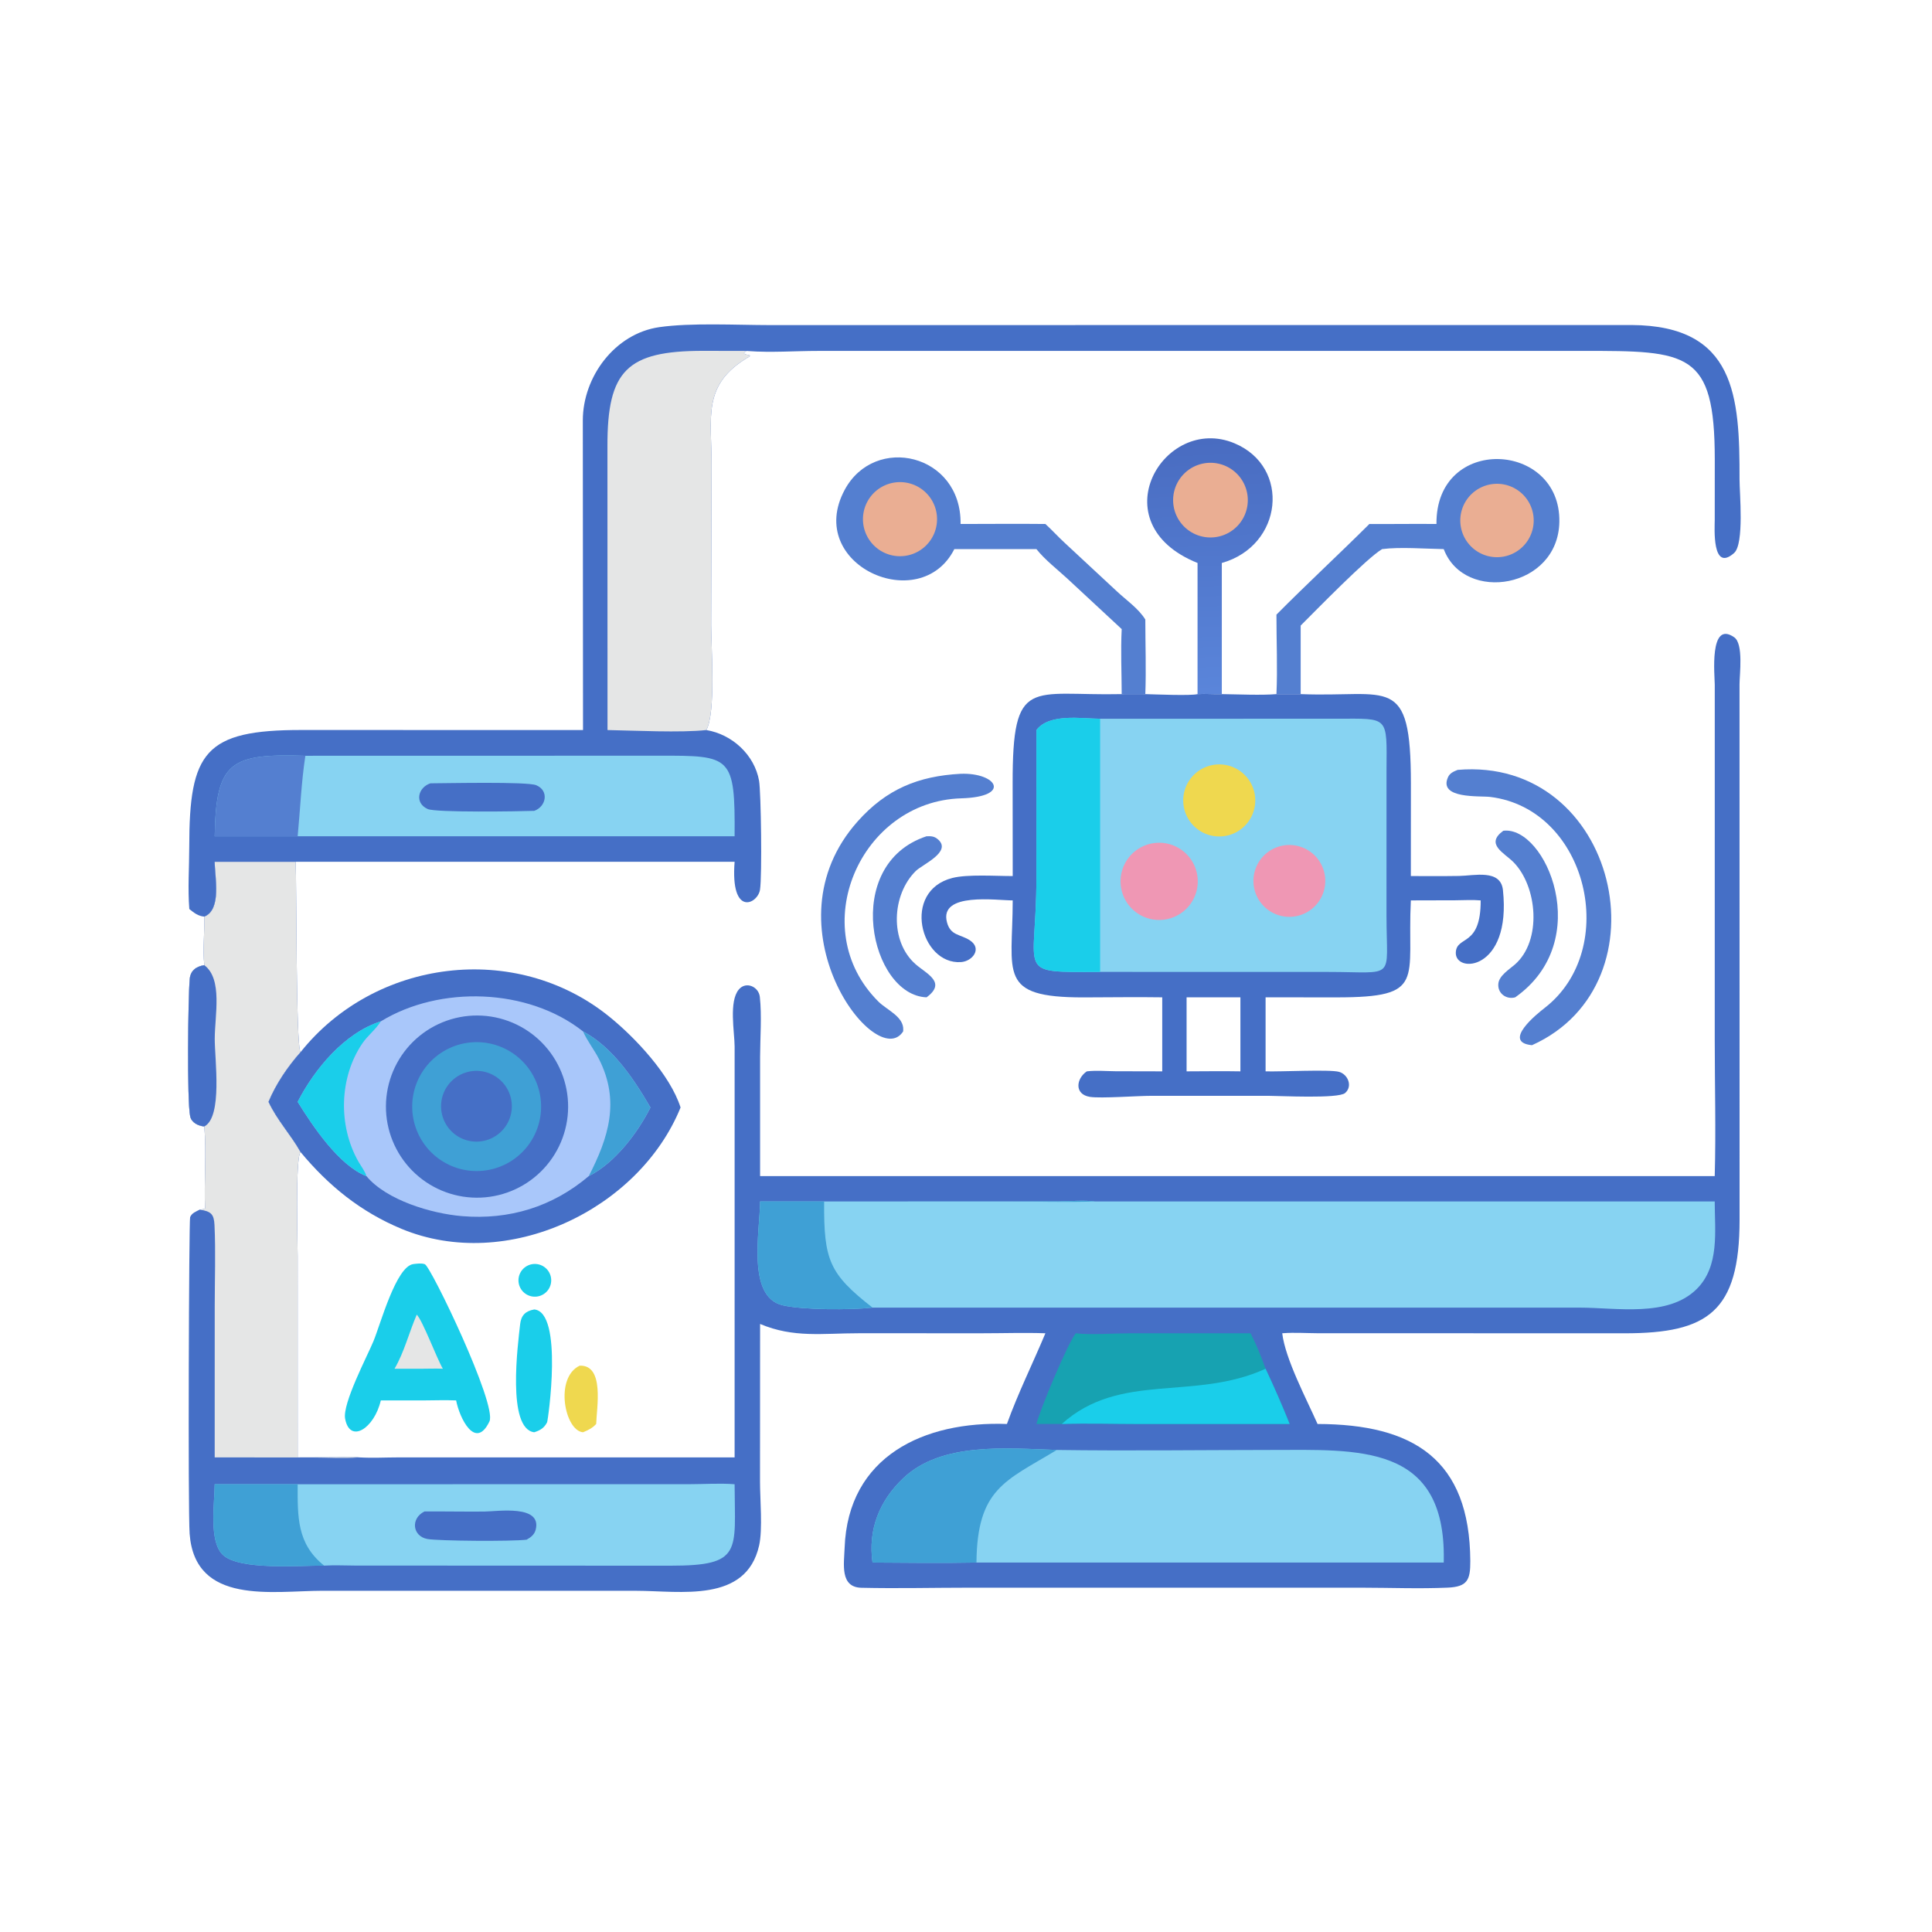 <?xml version="1.0" encoding="utf-8" ?>
<svg xmlns="http://www.w3.org/2000/svg" xmlns:xlink="http://www.w3.org/1999/xlink" width="100" height="100">
	<path fill="#456FC6" transform="scale(0.195 0.195)" d="M455.148 312.177C455.484 300.149 455.154 288.006 455.153 275.967L455.159 181.779C455.157 179.448 453.589 164.452 460.329 169.165C462.822 170.909 461.73 179.014 461.73 181.64L461.745 323.772C461.738 348.217 453.283 353.902 431.243 353.905L349.591 353.883C346.626 353.864 343.612 353.662 340.656 353.873L340.35 353.897C341.146 360.71 346.83 371.437 349.724 377.976C375.113 378.031 390.138 387.297 390.27 414.385C390.295 419.375 389.497 421.186 384.281 421.415C376.735 421.746 369.045 421.436 361.487 421.428L257.325 421.426C247.781 421.426 238.181 421.67 228.644 421.45C222.903 421.317 224.037 415.112 224.19 410.879C225.069 386.457 245.375 377.158 267.273 377.976C270.201 369.836 274.142 361.89 277.487 353.897C271.971 353.706 266.396 353.895 260.873 353.896L227.898 353.892C218.39 353.891 210.673 355.189 201.757 351.423L201.734 393.196C201.729 397.936 202.473 405.871 201.501 410.215C198.062 425.588 180.583 422.265 168.933 422.254L85.592 422.244C72.341 422.259 51.749 426.163 50.335 407.122C49.871 400.873 50.156 323.885 50.463 323.082C50.881 321.99 52.054 321.563 53.024 321.072C53.57 321.04 53.937 321.009 54.428 320.761C54.124 313.571 54.851 306.133 54.231 299.008C52.671 298.864 50.836 298.019 50.48 296.338C49.596 292.151 49.919 264.558 50.364 259.818C50.571 257.611 52.08 256.515 54.231 256.191C53.77 252.026 54.339 247.521 54.231 243.302C58.912 241.437 57.013 232.77 56.988 228.741L78.472 228.741C78.751 233.788 78.511 277.778 79.772 279.284C76.373 283.101 73.232 287.725 71.272 292.463C73.571 297.401 77.19 301.177 79.772 305.79C78.342 307.4 79.006 330.488 79.007 333.468L79.013 386.84L89.278 386.804C91.226 386.786 93.4 386.558 95.324 386.84C98.769 387.045 102.355 386.848 105.813 386.844L194.991 386.84L194.995 277.802C194.98 273.947 193.419 265.838 196.111 262.643C198.021 260.376 201.387 261.907 201.684 264.594C202.237 269.618 201.769 275.473 201.756 280.58L201.757 312.177L455.148 312.177Z"/>
	<path fill="#E5E6E6" transform="scale(0.195 0.195)" d="M56.988 228.741L78.472 228.741C78.751 233.788 78.511 277.778 79.772 279.284C76.373 283.101 73.232 287.725 71.272 292.463C73.571 297.401 77.19 301.177 79.772 305.79C78.342 307.4 79.006 330.488 79.007 333.468L79.013 386.84L89.278 386.804C91.226 386.786 93.4 386.558 95.324 386.84C91.21 387.16 86.829 386.874 82.687 386.868L56.988 386.84L56.996 346.622C56.996 339.516 57.266 332.288 56.935 325.193C56.797 322.237 56.011 321.551 53.024 321.072C53.57 321.04 53.937 321.009 54.428 320.761C54.124 313.571 54.851 306.133 54.231 299.008C52.671 298.864 50.836 298.019 50.48 296.338C49.596 292.151 49.919 264.558 50.364 259.818C50.571 257.611 52.08 256.515 54.231 256.191C53.77 252.026 54.339 247.521 54.231 243.302C58.912 241.437 57.013 232.77 56.988 228.741Z"/>
	<path fill="#456FC6" transform="scale(0.195 0.195)" d="M54.231 256.191C59.165 259.888 57.005 269.517 56.998 275.778C56.992 281.168 59.127 296.459 54.231 299.008C52.671 298.864 50.836 298.019 50.48 296.338C49.596 292.151 49.919 264.558 50.364 259.818C50.571 257.611 52.08 256.515 54.231 256.191Z"/>
	<path fill="#87D3F2" transform="scale(0.195 0.195)" d="M201.757 318.91L281.024 318.888C284.144 318.86 287.594 318.528 290.677 318.91L455.148 318.91C455.152 326.816 456.488 336.086 450.355 342.163C442.748 349.701 429.223 347.106 419.289 347.09L231.599 347.089C225.854 347.74 213.019 347.729 207.697 346.459C198.202 344.193 201.689 326.908 201.757 318.91Z"/>
	<path fill="#3FA0D5" transform="scale(0.195 0.195)" d="M201.757 318.91L281.024 318.888C284.144 318.86 287.594 318.528 290.677 318.91C282.843 319.173 274.925 318.901 267.082 318.901L218.752 318.91C218.65 334.504 220.09 338.095 231.599 347.089C225.854 347.74 213.019 347.729 207.697 346.459C198.202 344.193 201.689 326.908 201.757 318.91Z"/>
	<path fill="#87D3F2" transform="scale(0.195 0.195)" d="M231.599 414.757C230.367 406.093 233.353 398.405 239.797 392.319C249.936 382.744 267.004 384.428 280.511 384.868C299.448 385.139 318.434 384.88 337.375 384.868C360.437 384.854 383.722 383.053 383.231 414.079L383.218 414.757L259.188 414.757C250.007 414.927 240.783 414.819 231.599 414.757Z"/>
	<path fill="#3FA0D5" transform="scale(0.195 0.195)" d="M231.599 414.757C230.367 406.093 233.353 398.405 239.797 392.319C249.936 382.744 267.004 384.428 280.511 384.868L280.129 385.101C266.967 393.067 259.344 395.127 259.188 414.757C250.007 414.927 240.783 414.819 231.599 414.757Z"/>
	<path fill="#87D3F2" transform="scale(0.195 0.195)" d="M79.013 393.967L182.965 393.955C186.906 393.952 191.074 393.659 194.991 393.967C195.052 411.837 197.151 415.598 177.938 415.591L94.364 415.56C91.619 415.554 88.781 415.403 86.048 415.572C79.767 415.494 63.324 416.942 59.045 412.607C55.386 408.9 56.978 398.794 56.988 393.967L79.013 393.967Z"/>
	<path fill="#3FA0D5" transform="scale(0.195 0.195)" d="M56.988 393.967L79.013 393.967C79.008 402.476 78.716 409.737 86.048 415.572C79.767 415.494 63.324 416.942 59.045 412.607C55.386 408.9 56.978 398.794 56.988 393.967Z"/>
	<path fill="#456FC6" transform="scale(0.195 0.195)" d="M112.67 401.192C117.977 401.16 123.284 401.265 128.59 401.22C132.08 401.191 143.836 399.317 142.202 405.988C141.876 407.32 140.92 408.053 139.782 408.686C135.741 409.181 116.307 409.033 113.425 408.5C109.506 407.774 108.901 403.073 112.67 401.192Z"/>
	<path fill="#17A2B1" transform="scale(0.195 0.195)" d="M285.55 353.897C289.24 354.383 295.538 353.91 299.593 353.906L331.94 353.897C333.507 356.922 334.784 360.107 335.932 363.311C338.19 368.116 340.357 373.044 342.32 377.976L302.212 377.972C295.441 377.971 288.595 377.745 281.832 377.976L275.104 377.976C276.042 374.178 283.339 356.69 285.55 353.897Z"/>
	<path fill="#1ACEEA" transform="scale(0.195 0.195)" d="M335.932 363.311C338.19 368.116 340.357 373.044 342.32 377.976L302.212 377.972C295.441 377.971 288.595 377.745 281.832 377.976C297.331 363.988 316.922 371.989 335.932 363.311Z"/>
	<path fill="#456FC6" transform="scale(0.195 0.195)" d="M154.754 193.78L154.7 111.608C154.703 100.034 163.198 88.535 174.996 86.838C183.401 85.629 195.557 86.283 204.242 86.291L433.072 86.271C460.691 86.427 461.779 105.222 461.732 127.235C461.724 130.831 463.023 144.362 460.291 146.785C454.353 152.053 455.145 139.984 455.152 138.025L455.163 121.88C455.138 93.254 448.11 93.115 420.025 93.143L217.119 93.147C211.039 93.148 204.681 93.633 198.643 93.186L198.189 93.15C196.694 93.939 197.993 94.081 198.998 94.312L199.03 94.573C186.063 102.069 188.967 110.713 188.87 123.951L188.763 165.937C188.763 171.563 190.058 189.192 187.481 193.78C194.317 194.905 200.287 200.355 201.488 207.267C201.996 210.184 202.314 232.432 201.733 236.163C201.143 239.956 193.837 243.511 194.991 228.741L78.472 228.741L56.988 228.741C57.013 232.77 58.912 241.437 54.231 243.302C52.566 243.169 51.502 242.287 50.248 241.288C49.816 235.856 50.23 230.225 50.233 224.77C50.244 199.597 54.35 193.743 80.055 193.766L154.754 193.78Z"/>
	<path fill="#E5E6E6" transform="scale(0.195 0.195)" d="M161.256 193.78L161.236 118.419C161.185 98.311 166.455 93.15 186.513 93.127L198.189 93.15C196.694 93.939 197.993 94.081 198.998 94.312L199.03 94.573C186.063 102.069 188.967 110.713 188.87 123.951L188.763 165.937C188.763 171.563 190.058 189.192 187.481 193.78C180.84 194.532 168.174 193.911 161.256 193.78Z"/>
	<path fill="#87D3F2" transform="scale(0.195 0.195)" d="M56.988 221.972C57.316 202.143 61.138 199.993 81.056 200.609L174.99 200.589C194.072 200.549 195.143 200.625 194.991 221.972L79.013 221.972L56.988 221.972Z"/>
	<path fill="#547FD0" transform="scale(0.195 0.195)" d="M56.988 221.972C57.316 202.143 61.138 199.993 81.056 200.609C79.978 207.594 79.689 214.919 79.013 221.972L56.988 221.972Z"/>
	<path fill="#456FC6" transform="scale(0.195 0.195)" d="M114.249 207.921C118.495 207.906 139.905 207.431 142.308 208.414C145.819 209.851 144.986 214.107 141.804 215.227C137.932 215.376 115.652 215.718 113.513 214.74C109.929 213.101 110.971 208.997 114.249 207.921Z"/>
	<path fill="#456FC6" transform="scale(0.195 0.195)" d="M324.312 184.242C328.535 184.291 334.805 184.592 338.815 184.242L345.245 184.242C368.691 185.196 374.501 178.587 374.502 207.974L374.488 232.536C378.764 232.54 383.044 232.577 387.319 232.507C391.313 232.442 398.336 230.638 398.933 236.254C401.224 257.817 386.081 258.524 386.423 252.767C386.692 248.25 393.077 251.478 393.024 238.998C390.817 238.8 388.517 238.959 386.299 238.968L374.488 238.998C373.445 260.219 378.773 264.737 354.836 264.738L335.932 264.724L335.932 284.373C339.727 284.508 352.903 283.823 355.401 284.498C357.784 285.142 359.116 288.33 357.039 290.125C355.225 291.692 339.654 290.867 336.623 290.867L305.664 290.868C301.928 290.867 292.22 291.599 289.321 291.15C285.088 290.496 285.649 286.271 288.485 284.373C290.992 284.085 293.602 284.324 296.124 284.345L308.498 284.373L308.498 264.724C301.532 264.617 294.547 264.737 287.58 264.744C264.635 264.764 268.781 258.476 268.811 238.998C264.671 239.017 249.231 236.707 251.358 244.798C252.304 248.399 254.893 247.937 257.42 249.583C260.767 251.764 258.17 255.17 255.054 255.374C244.303 256.078 239.256 236.503 252.774 233.049C256.831 232.012 264.409 232.55 268.811 232.536L268.79 207.977C268.736 179.262 273.572 184.77 297.738 184.242C299.827 184.236 301.918 184.21 304.008 184.242C306.516 184.306 316.046 184.716 317.871 184.242C320.012 184.107 322.168 184.312 324.312 184.242ZM314.963 284.373C319.72 284.369 324.492 284.279 329.246 284.373L329.246 264.724L314.963 264.724L314.963 284.373Z"/>
	<path fill="#87D3F2" transform="scale(0.195 0.195)" d="M292.013 190.783L355.051 190.772C368.732 190.756 368.122 189.936 368.028 204.619L368.026 243.27C368.045 260.465 370.725 257.987 352.348 257.986L292.013 257.974C269.139 258.054 275.085 258.898 275.094 233.231L275.104 193.78C278.491 189.287 287.067 190.741 292.013 190.783Z"/>
	<path fill="#1ACEEA" transform="scale(0.195 0.195)" d="M275.104 193.78C278.491 189.287 287.067 190.741 292.013 190.783L292.013 257.974C269.139 258.054 275.085 258.898 275.094 233.231L275.104 193.78Z"/>
	<path fill="#EF97B4" transform="scale(0.195 0.195)" d="M307.867 223.694Q308.118 223.699 308.368 223.715Q308.617 223.732 308.866 223.761Q309.115 223.79 309.362 223.831Q309.61 223.873 309.854 223.926Q310.099 223.979 310.341 224.044Q310.583 224.109 310.822 224.186Q311.06 224.263 311.295 224.351Q311.529 224.44 311.759 224.539Q311.989 224.639 312.213 224.75Q312.438 224.861 312.657 224.982Q312.876 225.104 313.089 225.236Q313.302 225.369 313.508 225.511Q313.714 225.654 313.913 225.806Q314.112 225.958 314.303 226.12Q314.494 226.282 314.677 226.453Q314.86 226.624 315.035 226.804Q315.209 226.984 315.375 227.172Q315.54 227.36 315.696 227.556Q315.852 227.752 315.999 227.955Q316.145 228.159 316.281 228.369Q316.418 228.579 316.543 228.796Q316.669 229.013 316.784 229.235Q316.899 229.458 317.003 229.686Q317.107 229.914 317.2 230.147Q317.293 230.379 317.374 230.616Q317.456 230.853 317.525 231.094Q317.595 231.335 317.653 231.578Q317.71 231.822 317.756 232.069Q317.802 232.315 317.836 232.563Q317.869 232.811 317.891 233.061Q317.912 233.311 317.922 233.561Q317.931 233.811 317.928 234.062Q317.925 234.313 317.91 234.563Q317.895 234.813 317.867 235.062Q317.84 235.311 317.8 235.558Q317.761 235.806 317.709 236.051Q317.658 236.296 317.594 236.539Q317.531 236.781 317.456 237.02Q317.38 237.259 317.293 237.494Q317.207 237.729 317.108 237.96Q317.01 238.19 316.901 238.416Q316.791 238.641 316.671 238.861Q316.551 239.081 316.42 239.294Q316.289 239.508 316.148 239.715Q316.007 239.922 315.856 240.122Q315.705 240.322 315.544 240.514Q315.383 240.707 315.213 240.891Q315.043 241.075 314.865 241.251Q314.686 241.426 314.499 241.593Q314.312 241.76 314.117 241.917Q313.922 242.074 313.72 242.222Q313.517 242.37 313.308 242.507Q313.098 242.645 312.882 242.772Q312.667 242.899 312.445 243.016Q312.223 243.132 311.996 243.238Q311.768 243.343 311.536 243.438Q311.304 243.532 311.067 243.615Q310.831 243.698 310.591 243.769Q310.35 243.84 310.107 243.899Q309.864 243.959 309.617 244.006Q309.371 244.054 309.123 244.089Q308.875 244.124 308.626 244.147Q308.376 244.171 308.126 244.181Q307.876 244.192 307.625 244.191Q307.372 244.19 307.12 244.176Q306.868 244.162 306.617 244.136Q306.365 244.11 306.116 244.071Q305.866 244.033 305.618 243.982Q305.371 243.931 305.126 243.868Q304.882 243.805 304.64 243.73Q304.399 243.655 304.162 243.568Q303.925 243.482 303.692 243.383Q303.459 243.285 303.232 243.176Q303.004 243.066 302.782 242.945Q302.56 242.824 302.344 242.693Q302.129 242.561 301.92 242.419Q301.711 242.277 301.509 242.125Q301.307 241.973 301.113 241.811Q300.919 241.649 300.733 241.478Q300.548 241.307 300.371 241.127Q300.193 240.947 300.026 240.758Q299.857 240.569 299.699 240.373Q299.54 240.176 299.392 239.972Q299.243 239.767 299.105 239.556Q298.966 239.345 298.839 239.127Q298.711 238.909 298.594 238.685Q298.477 238.461 298.371 238.231Q298.266 238.002 298.171 237.768Q298.077 237.533 297.994 237.294Q297.912 237.056 297.841 236.813Q297.77 236.571 297.711 236.325Q297.653 236.079 297.606 235.831Q297.559 235.583 297.525 235.332Q297.491 235.082 297.469 234.83Q297.447 234.579 297.438 234.326Q297.428 234.074 297.431 233.821Q297.434 233.568 297.449 233.316Q297.465 233.064 297.493 232.813Q297.521 232.562 297.561 232.312Q297.601 232.063 297.653 231.816Q297.706 231.569 297.77 231.324Q297.835 231.08 297.911 230.839Q297.988 230.598 298.076 230.362Q298.164 230.125 298.264 229.893Q298.364 229.661 298.475 229.434Q298.586 229.207 298.708 228.986Q298.83 228.765 298.963 228.55Q299.096 228.335 299.239 228.127Q299.383 227.919 299.536 227.718Q299.69 227.517 299.853 227.324Q300.016 227.132 300.188 226.947Q300.361 226.762 300.542 226.586Q300.723 226.41 300.913 226.243Q301.103 226.077 301.301 225.919Q301.498 225.762 301.704 225.615Q301.909 225.468 302.121 225.331Q302.333 225.194 302.552 225.067Q302.771 224.941 302.996 224.825Q303.22 224.71 303.451 224.606Q303.681 224.501 303.916 224.409Q304.151 224.316 304.39 224.235Q304.629 224.154 304.872 224.084Q305.115 224.015 305.361 223.958Q305.607 223.901 305.856 223.856Q306.105 223.811 306.355 223.778Q306.606 223.746 306.858 223.725Q307.109 223.705 307.362 223.697Q307.614 223.689 307.867 223.694Z"/>
	<path fill="#EFD84F" transform="scale(0.195 0.195)" d="M323.522 202.899Q323.756 202.896 323.989 202.905Q324.223 202.914 324.456 202.934Q324.689 202.954 324.92 202.986Q325.152 203.018 325.381 203.06Q325.611 203.103 325.839 203.157Q326.066 203.211 326.29 203.276Q326.515 203.341 326.736 203.417Q326.957 203.493 327.174 203.58Q327.391 203.667 327.604 203.764Q327.816 203.861 328.024 203.968Q328.232 204.076 328.434 204.193Q328.636 204.31 328.832 204.438Q329.028 204.565 329.218 204.701Q329.407 204.838 329.59 204.984Q329.773 205.129 329.948 205.284Q330.124 205.438 330.291 205.601Q330.459 205.764 330.618 205.935Q330.778 206.105 330.929 206.284Q331.08 206.462 331.222 206.648Q331.364 206.833 331.497 207.026Q331.63 207.218 331.753 207.417Q331.877 207.615 331.99 207.819Q332.103 208.024 332.207 208.233Q332.31 208.443 332.403 208.657Q332.496 208.872 332.579 209.091Q332.661 209.309 332.733 209.532Q332.804 209.754 332.865 209.98Q332.925 210.206 332.975 210.434Q333.025 210.663 333.063 210.893Q333.101 211.124 333.128 211.356Q333.155 211.588 333.171 211.821Q333.187 212.054 333.191 212.288Q333.195 212.522 333.188 212.755Q333.181 212.989 333.162 213.222Q333.144 213.455 333.114 213.687Q333.084 213.919 333.043 214.149Q333.001 214.379 332.949 214.606Q332.897 214.834 332.833 215.059Q332.77 215.284 332.695 215.506Q332.621 215.727 332.536 215.945Q332.451 216.163 332.355 216.376Q332.259 216.589 332.154 216.797Q332.048 217.006 331.932 217.209Q331.816 217.412 331.69 217.609Q331.564 217.806 331.429 217.996Q331.294 218.187 331.149 218.371Q331.005 218.554 330.852 218.731Q330.698 218.908 330.537 219.076Q330.375 219.245 330.205 219.406Q330.036 219.567 329.858 219.719Q329.681 219.871 329.496 220.015Q329.312 220.158 329.12 220.292Q328.929 220.426 328.731 220.551Q328.534 220.676 328.33 220.791Q328.127 220.906 327.918 221.01Q327.709 221.115 327.495 221.21Q327.281 221.304 327.063 221.388Q326.845 221.472 326.623 221.545Q326.401 221.618 326.176 221.681Q325.95 221.743 325.722 221.794Q325.494 221.845 325.264 221.885Q325.034 221.925 324.802 221.954Q324.57 221.982 324.337 222Q324.104 222.017 323.87 222.023Q323.634 222.029 323.399 222.023Q323.163 222.018 322.928 222Q322.693 221.983 322.458 221.954Q322.224 221.925 321.992 221.885Q321.76 221.845 321.53 221.793Q321.3 221.741 321.072 221.678Q320.845 221.615 320.621 221.541Q320.398 221.467 320.178 221.381Q319.958 221.296 319.742 221.2Q319.527 221.105 319.316 220.998Q319.106 220.892 318.901 220.775Q318.696 220.659 318.497 220.532Q318.298 220.406 318.105 220.269Q317.913 220.133 317.727 219.988Q317.542 219.842 317.364 219.688Q317.185 219.533 317.015 219.37Q316.845 219.207 316.683 219.036Q316.521 218.865 316.367 218.685Q316.214 218.506 316.069 218.32Q315.925 218.134 315.79 217.94Q315.655 217.747 315.529 217.547Q315.404 217.348 315.289 217.142Q315.173 216.936 315.068 216.725Q314.963 216.514 314.868 216.298Q314.774 216.082 314.69 215.862Q314.606 215.641 314.533 215.417Q314.461 215.193 314.399 214.965Q314.337 214.738 314.287 214.507Q314.236 214.277 314.197 214.044Q314.158 213.812 314.131 213.578Q314.103 213.343 314.087 213.108Q314.071 212.873 314.067 212.637Q314.063 212.401 314.07 212.166Q314.077 211.93 314.096 211.695Q314.115 211.46 314.146 211.226Q314.176 210.992 314.218 210.76Q314.26 210.528 314.314 210.298Q314.367 210.068 314.432 209.842Q314.496 209.615 314.572 209.391Q314.648 209.168 314.734 208.949Q314.821 208.729 314.918 208.515Q315.016 208.3 315.123 208.09Q315.231 207.88 315.349 207.676Q315.467 207.472 315.595 207.274Q315.723 207.076 315.861 206.884Q315.998 206.693 316.145 206.508Q316.292 206.323 316.448 206.146Q316.603 205.969 316.768 205.8Q316.932 205.631 317.104 205.47Q317.277 205.309 317.457 205.157Q317.637 205.005 317.825 204.862Q318.012 204.718 318.206 204.585Q318.4 204.451 318.601 204.327Q318.802 204.203 319.008 204.089Q319.215 203.975 319.426 203.871Q319.638 203.768 319.855 203.675Q320.072 203.582 320.293 203.499Q320.514 203.417 320.739 203.346Q320.963 203.275 321.191 203.214Q321.419 203.154 321.65 203.105Q321.881 203.057 322.114 203.019Q322.347 202.982 322.581 202.956Q322.815 202.93 323.051 202.916Q323.286 202.902 323.522 202.899Z"/>
	<path fill="#EF97B4" transform="scale(0.195 0.195)" d="M340.34 224.479Q340.569 224.432 340.801 224.397Q341.032 224.362 341.265 224.338Q341.498 224.314 341.731 224.302Q341.965 224.289 342.199 224.288Q342.433 224.288 342.667 224.298Q342.901 224.309 343.134 224.331Q343.367 224.353 343.598 224.386Q343.83 224.419 344.06 224.464Q344.289 224.509 344.516 224.565Q344.744 224.621 344.968 224.688Q345.192 224.755 345.413 224.833Q345.633 224.911 345.85 224.999Q346.067 225.088 346.279 225.187Q346.491 225.286 346.697 225.396Q346.904 225.505 347.105 225.625Q347.307 225.744 347.502 225.873Q347.697 226.002 347.885 226.141Q348.074 226.28 348.256 226.427Q348.437 226.575 348.611 226.731Q348.785 226.888 348.951 227.053Q349.118 227.217 349.276 227.39Q349.433 227.563 349.583 227.743Q349.732 227.923 349.872 228.111Q350.012 228.298 350.143 228.492Q350.274 228.686 350.395 228.886Q350.517 229.086 350.628 229.292Q350.739 229.498 350.84 229.709Q350.941 229.92 351.031 230.136Q351.122 230.352 351.202 230.572Q351.282 230.792 351.351 231.016Q351.42 231.239 351.477 231.466Q351.535 231.693 351.582 231.922Q351.629 232.151 351.664 232.383Q351.699 232.614 351.723 232.847Q351.747 233.079 351.76 233.313Q351.773 233.547 351.774 233.781Q351.775 234.015 351.764 234.249Q351.754 234.482 351.732 234.715Q351.71 234.948 351.677 235.18Q351.644 235.412 351.599 235.641Q351.554 235.871 351.499 236.098Q351.443 236.326 351.376 236.55Q351.309 236.774 351.231 236.995Q351.154 237.215 351.065 237.432Q350.976 237.649 350.877 237.861Q350.778 238.073 350.669 238.28Q350.56 238.487 350.44 238.688Q350.321 238.889 350.192 239.084Q350.063 239.279 349.924 239.468Q349.786 239.657 349.638 239.838Q349.491 240.02 349.335 240.194Q349.178 240.368 349.014 240.535Q348.849 240.701 348.676 240.859Q348.504 241.017 348.324 241.166Q348.143 241.316 347.956 241.456Q347.769 241.596 347.575 241.727Q347.381 241.858 347.181 241.979Q346.981 242.101 346.775 242.212Q346.569 242.324 346.358 242.425Q346.147 242.526 345.931 242.616Q345.716 242.707 345.496 242.787Q345.276 242.867 345.052 242.936Q344.829 243.005 344.602 243.063Q344.375 243.121 344.146 243.168Q343.917 243.215 343.685 243.25Q343.454 243.286 343.221 243.31Q342.988 243.334 342.754 243.347Q342.52 243.36 342.286 243.361Q342.051 243.362 341.817 243.352Q341.583 243.342 341.35 243.32Q341.117 243.298 340.885 243.265Q340.653 243.232 340.423 243.187Q340.193 243.143 339.966 243.087Q339.739 243.031 339.514 242.964Q339.29 242.897 339.069 242.819Q338.848 242.742 338.631 242.653Q338.414 242.564 338.202 242.465Q337.99 242.366 337.783 242.257Q337.575 242.147 337.374 242.028Q337.173 241.909 336.977 241.779Q336.782 241.65 336.593 241.512Q336.404 241.373 336.222 241.225Q336.041 241.078 335.866 240.921Q335.692 240.765 335.526 240.6Q335.359 240.435 335.201 240.262Q335.043 240.089 334.894 239.909Q334.744 239.729 334.604 239.541Q334.463 239.354 334.332 239.16Q334.201 238.966 334.08 238.765Q333.959 238.565 333.847 238.359Q333.736 238.153 333.635 237.942Q333.534 237.73 333.443 237.514Q333.352 237.298 333.273 237.078Q333.193 236.858 333.124 236.634Q333.055 236.41 332.997 236.183Q332.939 235.957 332.892 235.727Q332.845 235.498 332.81 235.266Q332.775 235.035 332.751 234.802Q332.727 234.569 332.714 234.335Q332.702 234.101 332.701 233.867Q332.7 233.633 332.71 233.399Q332.72 233.165 332.742 232.931Q332.764 232.698 332.798 232.467Q332.831 232.235 332.876 232.005Q332.92 231.775 332.976 231.548Q333.032 231.32 333.099 231.096Q333.166 230.871 333.244 230.651Q333.322 230.43 333.411 230.213Q333.5 229.996 333.599 229.784Q333.698 229.572 333.808 229.365Q333.917 229.158 334.037 228.957Q334.156 228.755 334.286 228.56Q334.415 228.365 334.554 228.176Q334.692 227.987 334.84 227.806Q334.988 227.624 335.145 227.45Q335.301 227.276 335.466 227.109Q335.631 226.943 335.804 226.785Q335.977 226.627 336.157 226.478Q336.338 226.329 336.525 226.188Q336.713 226.048 336.907 225.917Q337.101 225.786 337.301 225.665Q337.502 225.544 337.708 225.433Q337.914 225.321 338.125 225.22Q338.337 225.119 338.553 225.029Q338.769 224.938 338.989 224.859Q339.209 224.779 339.433 224.71Q339.657 224.641 339.884 224.583Q340.111 224.526 340.34 224.479Z"/>
	<path fill="#456FC6" transform="scale(0.195 0.195)" d="M79.772 279.284C99.506 254.513 136.804 249.775 161.611 269.759C168.644 275.424 177.872 285.287 180.648 293.967C169.547 321.231 134.574 337.792 106.59 326.183C95.77 321.694 87.201 314.745 79.772 305.79C77.19 301.177 73.571 297.401 71.272 292.463C73.232 287.725 76.373 283.101 79.772 279.284Z"/>
	<path fill="#A9C7FA" transform="scale(0.195 0.195)" d="M101.081 271.106C116.716 261.531 140.142 262.223 154.754 273.769C162.652 277.966 168.274 286.438 172.65 293.967C169.267 300.708 163.178 308.741 156.286 312.177C146.672 320.325 135.2 323.853 122.622 322.803C114.576 322.132 102.592 318.603 97.259 312.177C90.057 309.432 83.026 298.971 79.013 292.463C83.498 283.738 91.441 274.16 101.081 271.106Z"/>
	<path fill="#1ACEEA" transform="scale(0.195 0.195)" d="M79.013 292.463C83.498 283.738 91.441 274.16 101.081 271.106C99.72 273.289 97.641 274.817 96.205 276.918C90.025 285.966 89.729 298.78 95.105 308.272C95.766 309.44 96.902 310.9 97.259 312.177C90.057 309.432 83.026 298.971 79.013 292.463Z"/>
	<path fill="#3FA0D5" transform="scale(0.195 0.195)" d="M154.754 273.769C162.652 277.966 168.274 286.438 172.65 293.967C169.267 300.708 163.178 308.741 156.286 312.177C161.496 302.02 164.642 292.318 159.02 281.169C157.735 278.62 155.916 276.387 154.754 273.769Z"/>
	<path fill="#456FC6" transform="scale(0.195 0.195)" d="M125.573 269.571Q126.166 269.545 126.76 269.549Q127.354 269.552 127.947 269.585Q128.54 269.618 129.131 269.679Q129.722 269.741 130.309 269.832Q130.896 269.922 131.478 270.041Q132.059 270.161 132.635 270.309Q133.21 270.456 133.777 270.632Q134.344 270.808 134.902 271.011Q135.46 271.215 136.008 271.445Q136.555 271.676 137.09 271.933Q137.626 272.19 138.148 272.474Q138.67 272.757 139.178 273.065Q139.685 273.374 140.177 273.707Q140.669 274.04 141.144 274.397Q141.618 274.753 142.075 275.133Q142.532 275.513 142.969 275.914Q143.407 276.316 143.824 276.738Q144.242 277.161 144.638 277.604Q145.034 278.046 145.408 278.508Q145.782 278.969 146.132 279.448Q146.483 279.928 146.81 280.424Q147.137 280.92 147.439 281.431Q147.741 281.942 148.017 282.468Q148.294 282.993 148.545 283.532Q148.795 284.071 149.019 284.621Q149.242 285.171 149.439 285.731Q149.635 286.292 149.804 286.861Q149.973 287.431 150.113 288.008Q150.254 288.585 150.366 289.168Q150.478 289.752 150.561 290.34Q150.644 290.928 150.699 291.519Q150.753 292.111 150.778 292.704Q150.803 293.297 150.799 293.891Q150.795 294.485 150.762 295.078Q150.729 295.671 150.667 296.262Q150.605 296.853 150.513 297.44Q150.422 298.026 150.302 298.608Q150.183 299.19 150.034 299.765Q149.886 300.34 149.71 300.907Q149.533 301.474 149.33 302.032Q149.126 302.59 148.895 303.137Q148.663 303.684 148.406 304.22Q148.148 304.755 147.864 305.277Q147.581 305.798 147.272 306.306Q146.963 306.813 146.63 307.304Q146.296 307.796 145.939 308.27Q145.582 308.745 145.202 309.201Q144.822 309.658 144.42 310.095Q144.018 310.532 143.595 310.949Q143.172 311.366 142.729 311.762Q142.286 312.158 141.824 312.531Q141.362 312.905 140.883 313.255Q140.403 313.605 139.907 313.932Q139.411 314.258 138.899 314.56Q138.387 314.861 137.862 315.137Q137.336 315.414 136.797 315.664Q136.258 315.914 135.708 316.137Q135.157 316.36 134.597 316.556Q134.036 316.752 133.466 316.92Q132.897 317.088 132.32 317.228Q131.742 317.368 131.159 317.48Q130.576 317.591 129.988 317.674Q129.399 317.757 128.808 317.811Q128.216 317.864 127.623 317.889Q127.03 317.914 126.437 317.909Q125.844 317.905 125.251 317.871Q124.659 317.838 124.069 317.775Q123.479 317.713 122.893 317.621Q122.307 317.53 121.726 317.41Q121.145 317.29 120.57 317.141Q119.996 316.993 119.429 316.816Q118.863 316.64 118.306 316.436Q117.749 316.232 117.202 316.001Q116.656 315.77 116.121 315.512Q115.587 315.255 115.066 314.971Q114.545 314.688 114.038 314.379Q113.531 314.071 113.04 313.737Q112.549 313.404 112.076 313.047Q111.602 312.691 111.146 312.311Q110.69 311.931 110.253 311.53Q109.816 311.128 109.4 310.706Q108.983 310.283 108.588 309.841Q108.193 309.399 107.819 308.937Q107.446 308.476 107.096 307.997Q106.746 307.518 106.42 307.022Q106.094 306.527 105.792 306.016Q105.491 305.505 105.215 304.98Q104.939 304.455 104.689 303.917Q104.439 303.378 104.216 302.829Q103.993 302.279 103.796 301.719Q103.6 301.159 103.432 300.59Q103.264 300.021 103.124 299.445Q102.983 298.869 102.871 298.286Q102.76 297.703 102.677 297.116Q102.594 296.528 102.539 295.938Q102.485 295.347 102.46 294.754Q102.435 294.161 102.439 293.568Q102.443 292.975 102.476 292.382Q102.509 291.79 102.571 291.2Q102.633 290.61 102.724 290.024Q102.815 289.437 102.934 288.856Q103.054 288.275 103.202 287.701Q103.35 287.126 103.526 286.56Q103.701 285.993 103.905 285.436Q104.108 284.878 104.339 284.332Q104.57 283.785 104.827 283.25Q105.084 282.716 105.367 282.194Q105.65 281.673 105.958 281.166Q106.266 280.659 106.599 280.168Q106.932 279.677 107.288 279.202Q107.644 278.728 108.024 278.272Q108.403 277.816 108.804 277.379Q109.205 276.942 109.627 276.525Q110.049 276.108 110.492 275.712Q110.934 275.316 111.395 274.943Q111.855 274.569 112.334 274.219Q112.813 273.868 113.308 273.542Q113.803 273.215 114.314 272.913Q114.825 272.611 115.35 272.335Q115.875 272.058 116.412 271.808Q116.95 271.558 117.5 271.334Q118.049 271.11 118.609 270.914Q119.169 270.717 119.738 270.548Q120.306 270.379 120.883 270.239Q121.459 270.098 122.042 269.986Q122.624 269.873 123.211 269.79Q123.799 269.706 124.39 269.651Q124.98 269.597 125.573 269.571Z"/>
	<path fill="#3FA0D5" transform="scale(0.195 0.195)" d="M124.081 276.793Q124.497 276.733 124.916 276.694Q125.335 276.654 125.756 276.635Q126.176 276.617 126.597 276.618Q127.017 276.62 127.438 276.643Q127.858 276.665 128.276 276.709Q128.695 276.752 129.111 276.815Q129.527 276.879 129.939 276.963Q130.351 277.047 130.759 277.152Q131.166 277.256 131.568 277.38Q131.97 277.504 132.366 277.648Q132.761 277.792 133.149 277.955Q133.537 278.118 133.916 278.299Q134.296 278.481 134.666 278.682Q135.036 278.882 135.396 279.1Q135.755 279.318 136.104 279.554Q136.452 279.79 136.789 280.042Q137.126 280.295 137.449 280.564Q137.773 280.832 138.083 281.117Q138.393 281.401 138.689 281.7Q138.985 282 139.266 282.313Q139.546 282.626 139.811 282.953Q140.076 283.28 140.325 283.62Q140.573 283.959 140.805 284.31Q141.037 284.662 141.251 285.024Q141.465 285.386 141.661 285.758Q141.857 286.131 142.034 286.512Q142.212 286.894 142.37 287.283Q142.529 287.673 142.668 288.07Q142.807 288.467 142.926 288.871Q143.046 289.274 143.145 289.683Q143.245 290.092 143.324 290.505Q143.403 290.918 143.462 291.335Q143.521 291.752 143.559 292.171Q143.598 292.59 143.615 293.01Q143.633 293.43 143.63 293.851Q143.627 294.272 143.603 294.692Q143.579 295.112 143.535 295.531Q143.491 295.949 143.426 296.365Q143.361 296.781 143.276 297.193Q143.191 297.605 143.085 298.012Q142.98 298.419 142.855 298.821Q142.73 299.223 142.585 299.618Q142.44 300.013 142.276 300.4Q142.112 300.788 141.929 301.167Q141.746 301.546 141.545 301.915Q141.343 302.285 141.124 302.644Q140.905 303.003 140.668 303.351Q140.432 303.699 140.178 304.035Q139.925 304.371 139.655 304.694Q139.385 305.017 139.1 305.326Q138.815 305.635 138.515 305.93Q138.215 306.225 137.901 306.505Q137.587 306.785 137.259 307.049Q136.931 307.313 136.591 307.561Q136.251 307.808 135.899 308.039Q135.547 308.27 135.184 308.483Q134.822 308.696 134.449 308.891Q134.076 309.086 133.694 309.262Q133.312 309.439 132.922 309.596Q132.531 309.754 132.134 309.892Q131.736 310.03 131.333 310.148Q130.929 310.266 130.52 310.365Q130.111 310.463 129.697 310.541Q129.284 310.619 128.867 310.677Q128.452 310.735 128.034 310.772Q127.616 310.809 127.197 310.825Q126.778 310.842 126.359 310.838Q125.94 310.834 125.521 310.81Q125.103 310.785 124.686 310.74Q124.269 310.695 123.855 310.63Q123.441 310.565 123.03 310.479Q122.62 310.394 122.214 310.288Q121.808 310.182 121.408 310.057Q121.008 309.932 120.614 309.787Q120.221 309.643 119.835 309.479Q119.449 309.315 119.071 309.132Q118.694 308.95 118.326 308.749Q117.958 308.548 117.6 308.33Q117.242 308.111 116.895 307.875Q116.549 307.639 116.214 307.387Q115.879 307.134 115.557 306.865Q115.235 306.597 114.927 306.313Q114.619 306.029 114.324 305.73Q114.03 305.431 113.751 305.118Q113.472 304.805 113.209 304.479Q112.945 304.153 112.698 303.814Q112.451 303.475 112.221 303.125Q111.99 302.774 111.778 302.413Q111.565 302.052 111.37 301.681Q111.175 301.309 110.999 300.929Q110.822 300.549 110.665 300.16Q110.507 299.772 110.369 299.376Q110.23 298.98 110.111 298.578Q109.992 298.176 109.893 297.768Q109.794 297.361 109.716 296.949Q109.637 296.537 109.578 296.122Q109.519 295.707 109.481 295.289Q109.443 294.872 109.425 294.453Q109.407 294.034 109.41 293.614Q109.413 293.195 109.436 292.777Q109.46 292.358 109.503 291.941Q109.547 291.524 109.611 291.109Q109.676 290.695 109.76 290.284Q109.844 289.874 109.949 289.468Q110.053 289.061 110.177 288.661Q110.302 288.26 110.445 287.866Q110.589 287.472 110.752 287.086Q110.914 286.7 111.096 286.322Q111.277 285.944 111.477 285.575Q111.677 285.206 111.895 284.848Q112.112 284.49 112.347 284.142Q112.582 283.795 112.834 283.46Q113.086 283.124 113.353 282.801Q113.621 282.479 113.904 282.17Q114.188 281.86 114.486 281.565Q114.784 281.271 115.096 280.991Q115.408 280.711 115.734 280.446Q116.059 280.182 116.397 279.934Q116.735 279.686 117.085 279.455Q117.435 279.223 117.796 279.01Q118.156 278.796 118.527 278.6Q118.898 278.404 119.278 278.227Q119.658 278.049 120.046 277.89Q120.434 277.732 120.829 277.592Q121.225 277.453 121.627 277.333Q122.028 277.213 122.436 277.113Q122.843 277.013 123.254 276.933Q123.666 276.853 124.081 276.793Z"/>
	<path fill="#456FC6" transform="scale(0.195 0.195)" d="M125.314 284.313Q125.543 284.285 125.773 284.268Q126.003 284.251 126.233 284.245Q126.463 284.239 126.694 284.245Q126.924 284.251 127.154 284.268Q127.384 284.284 127.613 284.313Q127.842 284.341 128.069 284.38Q128.296 284.42 128.521 284.47Q128.746 284.521 128.968 284.582Q129.19 284.643 129.409 284.716Q129.628 284.788 129.843 284.871Q130.058 284.954 130.269 285.047Q130.48 285.14 130.686 285.244Q130.891 285.348 131.092 285.461Q131.293 285.575 131.487 285.698Q131.682 285.821 131.871 285.954Q132.059 286.087 132.241 286.228Q132.423 286.37 132.597 286.521Q132.772 286.671 132.939 286.83Q133.106 286.989 133.265 287.156Q133.424 287.323 133.575 287.497Q133.725 287.672 133.867 287.853Q134.009 288.035 134.142 288.223Q134.275 288.412 134.398 288.606Q134.521 288.801 134.635 289.002Q134.749 289.202 134.853 289.408Q134.956 289.614 135.05 289.825Q135.143 290.035 135.226 290.25Q135.309 290.465 135.382 290.684Q135.454 290.903 135.516 291.125Q135.577 291.347 135.628 291.572Q135.679 291.797 135.718 292.024Q135.758 292.251 135.786 292.48Q135.814 292.709 135.831 292.939Q135.848 293.169 135.854 293.399Q135.86 293.629 135.855 293.86Q135.849 294.09 135.832 294.32Q135.815 294.55 135.787 294.779Q135.759 295.008 135.72 295.235Q135.681 295.462 135.63 295.687Q135.58 295.912 135.518 296.134Q135.457 296.356 135.385 296.575Q135.313 296.794 135.23 297.009Q135.147 297.224 135.054 297.435Q134.961 297.646 134.857 297.852Q134.754 298.058 134.64 298.258Q134.527 298.459 134.403 298.654Q134.28 298.849 134.148 299.037Q134.015 299.226 133.873 299.408Q133.732 299.589 133.581 299.764Q133.431 299.939 133.272 300.106Q133.113 300.273 132.946 300.432Q132.779 300.591 132.605 300.742Q132.431 300.892 132.249 301.034Q132.067 301.176 131.879 301.309Q131.691 301.442 131.496 301.566Q131.301 301.689 131.101 301.803Q130.9 301.917 130.695 302.02Q130.489 302.124 130.278 302.218Q130.067 302.311 129.852 302.394Q129.637 302.478 129.419 302.55Q129.2 302.623 128.978 302.684Q128.756 302.746 128.531 302.797Q128.306 302.847 128.079 302.887Q127.852 302.927 127.623 302.955Q127.394 302.983 127.164 303.001Q126.934 303.018 126.704 303.024Q126.473 303.029 126.243 303.024Q126.012 303.019 125.782 303.002Q125.552 302.985 125.323 302.957Q125.094 302.929 124.867 302.89Q124.64 302.85 124.415 302.8Q124.19 302.75 123.967 302.688Q123.745 302.627 123.526 302.555Q123.307 302.483 123.092 302.4Q122.876 302.317 122.665 302.224Q122.455 302.13 122.248 302.027Q122.042 301.923 121.842 301.81Q121.641 301.696 121.446 301.573Q121.251 301.45 121.062 301.317Q120.874 301.185 120.692 301.043Q120.51 300.901 120.335 300.751Q120.16 300.6 119.993 300.441Q119.826 300.282 119.667 300.115Q119.508 299.948 119.357 299.774Q119.206 299.599 119.064 299.418Q118.922 299.236 118.79 299.047Q118.657 298.859 118.533 298.664Q118.41 298.469 118.296 298.269Q118.182 298.068 118.078 297.862Q117.974 297.656 117.881 297.446Q117.787 297.235 117.704 297.02Q117.621 296.805 117.548 296.586Q117.476 296.367 117.414 296.144Q117.353 295.922 117.302 295.697Q117.251 295.472 117.212 295.245Q117.172 295.018 117.144 294.789Q117.116 294.56 117.099 294.33Q117.081 294.1 117.076 293.87Q117.07 293.639 117.076 293.409Q117.081 293.178 117.098 292.948Q117.115 292.718 117.143 292.489Q117.171 292.26 117.21 292.033Q117.25 291.806 117.3 291.581Q117.351 291.356 117.412 291.133Q117.473 290.911 117.546 290.692Q117.618 290.473 117.701 290.258Q117.784 290.043 117.877 289.832Q117.97 289.621 118.074 289.415Q118.178 289.209 118.291 289.008Q118.405 288.807 118.528 288.612Q118.652 288.418 118.784 288.229Q118.917 288.04 119.059 287.859Q119.201 287.677 119.351 287.502Q119.502 287.327 119.661 287.16Q119.82 286.993 119.987 286.834Q120.154 286.675 120.328 286.524Q120.503 286.374 120.685 286.232Q120.866 286.09 121.055 285.957Q121.243 285.824 121.438 285.701Q121.633 285.577 121.834 285.464Q122.034 285.35 122.24 285.246Q122.446 285.142 122.657 285.049Q122.868 284.955 123.083 284.872Q123.298 284.789 123.517 284.717Q123.736 284.644 123.958 284.583Q124.181 284.521 124.406 284.471Q124.631 284.42 124.858 284.381Q125.085 284.341 125.314 284.313Z"/>
	<path fill="#547FD0" transform="scale(0.195 0.195)" d="M253.314 145.752C244.276 163.643 213.521 149.945 224.198 130.041C232.197 115.13 255.234 120.432 254.97 139.083C262.473 139.08 269.985 139.001 277.487 139.083C279.254 140.7 280.857 142.484 282.625 144.104L296.509 157.01C298.979 159.312 302.241 161.561 304.008 164.446C304.01 171.021 304.253 177.678 304.008 184.242C301.918 184.21 299.827 184.236 297.738 184.242C297.722 178.522 297.45 172.687 297.738 166.982L283.208 153.489C280.553 151.049 277.343 148.575 275.104 145.752L253.314 145.752Z"/>
	<path fill="#EAAE93" transform="scale(0.195 0.195)" d="M237.06 128.141Q237.297 128.096 237.535 128.063Q237.773 128.03 238.013 128.008Q238.253 127.987 238.494 127.977Q238.734 127.967 238.975 127.969Q239.216 127.971 239.456 127.985Q239.696 127.999 239.936 128.024Q240.175 128.05 240.413 128.087Q240.651 128.124 240.887 128.173Q241.122 128.222 241.355 128.282Q241.589 128.343 241.818 128.414Q242.048 128.486 242.274 128.569Q242.5 128.652 242.722 128.745Q242.944 128.839 243.161 128.944Q243.378 129.048 243.589 129.163Q243.801 129.278 244.006 129.404Q244.212 129.529 244.411 129.664Q244.611 129.799 244.803 129.944Q244.995 130.088 245.18 130.242Q245.366 130.396 245.543 130.559Q245.72 130.722 245.889 130.893Q246.059 131.065 246.219 131.244Q246.38 131.423 246.531 131.61Q246.683 131.797 246.825 131.992Q246.967 132.186 247.1 132.387Q247.233 132.588 247.355 132.795Q247.478 133.002 247.59 133.215Q247.703 133.428 247.804 133.646Q247.906 133.865 247.997 134.087Q248.088 134.31 248.168 134.537Q248.248 134.765 248.317 134.995Q248.385 135.226 248.443 135.46Q248.5 135.694 248.546 135.93Q248.592 136.166 248.626 136.405Q248.66 136.643 248.683 136.883Q248.705 137.122 248.716 137.363Q248.727 137.603 248.726 137.844Q248.725 138.085 248.712 138.325Q248.699 138.566 248.675 138.805Q248.65 139.045 248.614 139.283Q248.578 139.521 248.53 139.757Q248.482 139.993 248.423 140.226Q248.363 140.459 248.293 140.69Q248.222 140.92 248.14 141.146Q248.058 141.373 247.966 141.595Q247.873 141.817 247.769 142.034Q247.666 142.251 247.551 142.463Q247.437 142.675 247.313 142.882Q247.189 143.088 247.054 143.288Q246.92 143.487 246.776 143.681Q246.632 143.874 246.479 144.059Q246.326 144.245 246.164 144.423Q246.002 144.601 245.831 144.771Q245.661 144.941 245.482 145.102Q245.303 145.264 245.117 145.416Q244.931 145.568 244.737 145.711Q244.543 145.855 244.343 145.988Q244.143 146.121 243.936 146.245Q243.729 146.368 243.517 146.482Q243.304 146.595 243.086 146.698Q242.869 146.8 242.646 146.892Q242.424 146.984 242.197 147.065Q241.97 147.146 241.74 147.216Q241.509 147.285 241.276 147.344Q241.042 147.402 240.806 147.449Q240.569 147.496 240.329 147.532Q240.09 147.567 239.849 147.59Q239.608 147.614 239.366 147.626Q239.124 147.637 238.882 147.637Q238.64 147.637 238.398 147.625Q238.156 147.613 237.915 147.589Q237.675 147.565 237.435 147.529Q237.196 147.493 236.958 147.445Q236.721 147.398 236.486 147.339Q236.252 147.279 236.02 147.209Q235.789 147.138 235.561 147.056Q235.333 146.974 235.109 146.881Q234.886 146.788 234.667 146.684Q234.449 146.58 234.236 146.465Q234.022 146.351 233.815 146.226Q233.608 146.101 233.407 145.966Q233.206 145.831 233.012 145.686Q232.818 145.541 232.631 145.387Q232.444 145.233 232.265 145.07Q232.086 144.907 231.916 144.735Q231.745 144.564 231.583 144.384Q231.421 144.204 231.268 144.016Q231.115 143.828 230.972 143.633Q230.828 143.439 230.695 143.237Q230.561 143.035 230.437 142.827Q230.313 142.619 230.2 142.405Q230.087 142.191 229.984 141.972Q229.882 141.752 229.79 141.528Q229.698 141.304 229.618 141.076Q229.537 140.848 229.468 140.616Q229.399 140.384 229.341 140.149Q229.283 139.914 229.237 139.676Q229.191 139.438 229.157 139.199Q229.122 138.959 229.1 138.718Q229.077 138.477 229.067 138.235Q229.056 137.993 229.057 137.751Q229.058 137.509 229.072 137.267Q229.085 137.026 229.11 136.785Q229.135 136.544 229.172 136.305Q229.209 136.066 229.257 135.829Q229.306 135.591 229.366 135.357Q229.426 135.122 229.498 134.891Q229.57 134.66 229.653 134.433Q229.736 134.205 229.83 133.982Q229.924 133.759 230.029 133.541Q230.134 133.323 230.249 133.11Q230.365 132.897 230.491 132.691Q230.616 132.484 230.752 132.283Q230.888 132.083 231.034 131.89Q231.179 131.696 231.334 131.51Q231.489 131.324 231.653 131.146Q231.817 130.968 231.989 130.798Q232.162 130.628 232.342 130.467Q232.523 130.306 232.711 130.153Q232.9 130.001 233.095 129.859Q233.291 129.716 233.493 129.583Q233.695 129.45 233.904 129.327Q234.113 129.205 234.327 129.092Q234.541 128.98 234.761 128.878Q234.981 128.777 235.205 128.686Q235.43 128.595 235.658 128.516Q235.887 128.436 236.119 128.368Q236.351 128.3 236.587 128.243Q236.822 128.186 237.06 128.141Z"/>
	<path fill="#547FD0" transform="scale(0.195 0.195)" d="M381.288 139.083C381.061 115.329 414.317 117.054 413.907 138.554C413.571 156.217 388.774 160.191 383.252 145.837L383.218 145.752C378.371 145.672 371.56 145.137 366.859 145.752C362.744 148.193 349.456 161.854 345.245 166.045L345.245 184.242L338.815 184.242C339.125 177.258 338.806 170.148 338.815 163.147C346.896 154.99 355.341 147.185 363.484 139.083C369.418 139.129 375.355 139.018 381.288 139.083Z"/>
	<path fill="#EAAE93" transform="scale(0.195 0.195)" d="M396.638 128.438Q396.876 128.42 397.115 128.415Q397.354 128.409 397.592 128.415Q397.831 128.421 398.069 128.438Q398.307 128.456 398.544 128.485Q398.781 128.514 399.016 128.555Q399.252 128.596 399.485 128.648Q399.718 128.7 399.948 128.764Q400.178 128.827 400.405 128.902Q400.632 128.977 400.854 129.063Q401.077 129.148 401.296 129.245Q401.514 129.342 401.727 129.449Q401.941 129.556 402.149 129.674Q402.357 129.791 402.558 129.919Q402.76 130.046 402.956 130.184Q403.151 130.321 403.339 130.468Q403.528 130.614 403.709 130.77Q403.89 130.926 404.063 131.09Q404.236 131.255 404.401 131.427Q404.566 131.6 404.722 131.781Q404.878 131.961 405.026 132.149Q405.173 132.337 405.311 132.532Q405.448 132.727 405.576 132.929Q405.705 133.13 405.823 133.338Q405.941 133.545 406.048 133.758Q406.156 133.971 406.253 134.19Q406.351 134.408 406.437 134.63Q406.523 134.853 406.599 135.079Q406.674 135.306 406.738 135.536Q406.803 135.766 406.855 135.999Q406.908 136.232 406.95 136.467Q406.991 136.702 407.021 136.939Q407.051 137.176 407.069 137.414Q407.087 137.652 407.094 137.891Q407.1 138.129 407.095 138.368Q407.09 138.607 407.073 138.845Q407.056 139.083 407.027 139.32Q406.999 139.557 406.959 139.793Q406.919 140.028 406.867 140.261Q406.815 140.495 406.753 140.725Q406.69 140.955 406.615 141.182Q406.541 141.409 406.456 141.632Q406.371 141.855 406.275 142.074Q406.179 142.293 406.072 142.506Q405.966 142.72 405.849 142.928Q405.732 143.136 405.605 143.339Q405.478 143.541 405.341 143.736Q405.204 143.932 405.058 144.121Q404.912 144.31 404.757 144.491Q404.601 144.673 404.438 144.846Q404.274 145.02 404.101 145.185Q403.929 145.351 403.749 145.507Q403.569 145.664 403.381 145.812Q403.194 145.96 402.999 146.098Q402.804 146.236 402.603 146.365Q402.402 146.494 402.195 146.612Q401.988 146.731 401.775 146.839Q401.562 146.948 401.344 147.045Q401.126 147.143 400.904 147.23Q400.682 147.317 400.455 147.393Q400.229 147.469 399.999 147.534Q399.769 147.599 399.536 147.653Q399.304 147.706 399.069 147.748Q398.834 147.79 398.597 147.821Q398.36 147.851 398.122 147.87Q397.883 147.889 397.644 147.896Q397.404 147.903 397.164 147.899Q396.925 147.894 396.686 147.878Q396.447 147.861 396.209 147.833Q395.971 147.805 395.734 147.765Q395.498 147.725 395.264 147.674Q395.03 147.622 394.799 147.56Q394.568 147.497 394.34 147.423Q394.112 147.349 393.888 147.263Q393.664 147.178 393.444 147.082Q393.225 146.986 393.01 146.879Q392.796 146.772 392.587 146.655Q392.378 146.538 392.175 146.411Q391.972 146.283 391.775 146.146Q391.579 146.009 391.389 145.862Q391.2 145.716 391.018 145.56Q390.836 145.404 390.661 145.239Q390.487 145.075 390.321 144.902Q390.156 144.729 389.998 144.548Q389.841 144.367 389.693 144.179Q389.545 143.99 389.406 143.795Q389.268 143.6 389.139 143.398Q389.01 143.196 388.891 142.988Q388.772 142.779 388.664 142.566Q388.555 142.352 388.457 142.133Q388.36 141.914 388.273 141.691Q388.186 141.468 388.11 141.241Q388.034 141.013 387.969 140.783Q387.905 140.552 387.852 140.318Q387.798 140.084 387.757 139.848Q387.715 139.612 387.685 139.375Q387.655 139.137 387.637 138.898Q387.619 138.659 387.612 138.42Q387.606 138.18 387.611 137.94Q387.616 137.701 387.633 137.462Q387.651 137.223 387.679 136.985Q387.708 136.747 387.749 136.511Q387.789 136.275 387.841 136.041Q387.893 135.807 387.957 135.576Q388.02 135.345 388.095 135.117Q388.169 134.889 388.255 134.666Q388.341 134.442 388.438 134.223Q388.535 134.003 388.642 133.789Q388.749 133.575 388.867 133.366Q388.985 133.158 389.113 132.955Q389.241 132.752 389.379 132.556Q389.516 132.36 389.663 132.171Q389.811 131.982 389.967 131.8Q390.123 131.619 390.288 131.445Q390.453 131.271 390.627 131.106Q390.8 130.94 390.981 130.784Q391.163 130.627 391.351 130.479Q391.54 130.332 391.736 130.194Q391.932 130.055 392.134 129.927Q392.337 129.799 392.545 129.681Q392.753 129.562 392.967 129.454Q393.181 129.347 393.401 129.249Q393.62 129.152 393.843 129.066Q394.067 128.98 394.294 128.904Q394.522 128.829 394.753 128.765Q394.984 128.701 395.217 128.649Q395.451 128.596 395.687 128.555Q395.923 128.514 396.161 128.485Q396.399 128.456 396.638 128.438Z"/>
	<defs>
		<linearGradient id="gradient_0" gradientUnits="userSpaceOnUse" x1="320.503" y1="116.759" x2="323.028" y2="183.73">
			<stop offset="0" stop-color="#496CC1"/>
			<stop offset="1" stop-color="#5A85DA"/>
		</linearGradient>
	</defs>
	<path fill="url(#gradient_0)" transform="scale(0.195 0.195)" d="M317.871 149.435C291.651 138.9 308.96 109.84 327.664 117.659C342.698 123.945 340.535 144.861 324.312 149.435L324.312 184.242C322.168 184.312 320.012 184.107 317.871 184.242L317.871 149.435Z"/>
	<path fill="#EAAE93" transform="scale(0.195 0.195)" d="M319.79 122.953Q320.028 122.916 320.267 122.891Q320.507 122.866 320.747 122.853Q320.988 122.84 321.228 122.838Q321.469 122.836 321.709 122.846Q321.95 122.856 322.19 122.878Q322.43 122.899 322.668 122.933Q322.906 122.966 323.143 123.011Q323.379 123.056 323.613 123.112Q323.848 123.168 324.079 123.235Q324.31 123.303 324.537 123.382Q324.765 123.46 324.988 123.55Q325.212 123.64 325.43 123.74Q325.649 123.84 325.863 123.951Q326.077 124.062 326.285 124.183Q326.493 124.304 326.695 124.435Q326.897 124.566 327.092 124.707Q327.287 124.848 327.476 124.998Q327.664 125.148 327.845 125.307Q328.025 125.466 328.198 125.633Q328.371 125.801 328.536 125.976Q328.7 126.152 328.856 126.336Q329.012 126.519 329.158 126.71Q329.305 126.901 329.442 127.099Q329.58 127.297 329.707 127.501Q329.835 127.705 329.952 127.915Q330.069 128.125 330.177 128.341Q330.284 128.556 330.38 128.777Q330.477 128.998 330.562 129.223Q330.648 129.448 330.723 129.676Q330.797 129.905 330.861 130.137Q330.924 130.37 330.976 130.605Q331.028 130.84 331.069 131.077Q331.11 131.314 331.139 131.553Q331.168 131.792 331.185 132.032Q331.203 132.272 331.209 132.513Q331.214 132.754 331.208 132.994Q331.202 133.235 331.185 133.475Q331.167 133.715 331.138 133.954Q331.109 134.193 331.068 134.43Q331.027 134.668 330.975 134.903Q330.923 135.138 330.859 135.37Q330.796 135.602 330.721 135.831Q330.646 136.06 330.56 136.285Q330.474 136.51 330.378 136.73Q330.281 136.951 330.174 137.166Q330.067 137.382 329.949 137.592Q329.832 137.802 329.704 138.006Q329.576 138.21 329.439 138.408Q329.302 138.605 329.155 138.796Q329.008 138.987 328.852 139.17Q328.696 139.354 328.532 139.53Q328.367 139.705 328.194 139.873Q328.021 140.04 327.84 140.199Q327.659 140.358 327.471 140.508Q327.283 140.658 327.087 140.798Q326.892 140.939 326.69 141.07Q326.488 141.201 326.28 141.322Q326.071 141.443 325.858 141.553Q325.644 141.664 325.425 141.764Q325.206 141.864 324.983 141.954Q324.759 142.043 324.532 142.122Q324.304 142.2 324.073 142.268Q323.842 142.335 323.608 142.391Q323.374 142.447 323.137 142.492Q322.815 142.553 322.489 142.592Q322.163 142.632 321.836 142.649Q321.508 142.667 321.18 142.663Q320.852 142.659 320.525 142.634Q320.198 142.608 319.874 142.561Q319.549 142.514 319.228 142.445Q318.907 142.377 318.592 142.287Q318.276 142.198 317.967 142.087Q317.658 141.977 317.357 141.847Q317.056 141.716 316.765 141.566Q316.473 141.416 316.192 141.247Q315.911 141.078 315.641 140.891Q315.372 140.704 315.115 140.499Q314.859 140.295 314.617 140.074Q314.374 139.852 314.147 139.616Q313.92 139.379 313.709 139.128Q313.498 138.877 313.304 138.612Q313.11 138.348 312.934 138.071Q312.758 137.794 312.601 137.507Q312.443 137.219 312.305 136.921Q312.167 136.624 312.049 136.318Q311.931 136.012 311.833 135.698Q311.736 135.385 311.659 135.066Q311.583 134.747 311.527 134.424Q311.472 134.101 311.438 133.774Q311.404 133.448 311.392 133.12Q311.38 132.793 311.389 132.465Q311.399 132.137 311.43 131.81Q311.461 131.484 311.513 131.16Q311.566 130.836 311.64 130.517Q311.714 130.197 311.809 129.883Q311.904 129.569 312.019 129.262Q312.134 128.955 312.27 128.656Q312.405 128.358 312.56 128.068Q312.715 127.779 312.889 127.501Q313.063 127.223 313.254 126.957Q313.446 126.691 313.655 126.438Q313.864 126.185 314.089 125.946Q314.314 125.708 314.555 125.485Q314.795 125.261 315.05 125.055Q315.304 124.848 315.572 124.658Q315.84 124.469 316.12 124.298Q316.399 124.126 316.69 123.974Q316.98 123.821 317.28 123.688Q317.58 123.555 317.888 123.443Q318.196 123.33 318.511 123.238Q318.826 123.145 319.146 123.074Q319.466 123.003 319.79 122.953Z"/>
	<path fill="#1ACEEA" transform="scale(0.195 0.195)" d="M109.731 335.527C110.649 335.419 111.881 335.236 112.765 335.564C114.36 336.155 132.026 372.895 129.916 377.301C126.189 385.083 121.947 376.352 121.073 371.717C118.279 371.61 115.465 371.698 112.67 371.717L101.081 371.717C99.353 379.183 92.861 383.307 91.609 376.577C90.859 372.543 97.479 359.995 99.132 355.991C101.026 351.403 105.147 336.099 109.731 335.527Z"/>
	<path fill="#E5E6E6" transform="scale(0.195 0.195)" d="M110.623 348.949C112.274 350.694 115.814 360.318 117.548 363.311C115.664 363.228 113.755 363.301 111.868 363.311L104.721 363.311C107.277 358.982 108.601 353.594 110.623 348.949Z"/>
	<path fill="#547FD0" transform="scale(0.195 0.195)" d="M386.906 204.355C429.319 200.734 443.158 261.046 406.641 277.432C398.544 276.638 408.093 269.022 409.994 267.55C430.168 251.923 421.407 214.71 395.555 211.534C392.838 211.201 381.698 212.129 384.362 206.275C384.862 205.177 385.869 204.784 386.906 204.355Z"/>
	<path fill="#547FD0" transform="scale(0.195 0.195)" d="M254.97 205.392C264.575 205.032 268.668 211.505 255.123 211.907C228.396 212.701 213.57 246.37 233.166 265.862C235.435 268.119 239.942 269.854 239.75 273.402L239.728 273.769C232.649 284.871 202.828 245.901 227.639 218.042C235.264 209.481 243.708 206.007 254.97 205.392Z"/>
	<path fill="#547FD0" transform="scale(0.195 0.195)" d="M399.032 220.511C410.231 219.127 423.509 249.697 402.192 264.724C399.851 265.392 397.424 263.678 397.719 261.05C397.955 258.946 400.59 257.327 402.076 256.039C409.365 249.718 408.088 235.273 401.72 228.84C399.281 226.377 394.124 224.069 399.032 220.511Z"/>
	<path fill="#547FD0" transform="scale(0.195 0.195)" d="M245.942 221.972C247.233 221.932 248.047 221.962 249.049 222.87C252.656 226.138 244.844 229.453 243.077 231.194C236.702 237.473 236.06 249.874 243.071 255.975C246.003 258.527 251.321 260.764 245.942 264.724C231.061 264.194 223.247 229.452 245.942 221.972Z"/>
	<path fill="#1ACEEA" transform="scale(0.195 0.195)" d="M141.804 347.576C149.601 348.271 145.439 377.105 145.223 377.524C144.437 379.056 143.399 379.658 141.804 380.174C134.507 379.267 137.469 356.819 138.063 351.488C138.323 349.156 139.453 347.998 141.804 347.576Z"/>
	<path fill="#EFD84F" transform="scale(0.195 0.195)" d="M153.869 362.495C160.539 362.239 158.354 373.792 158.249 377.976C157.229 379.072 156.123 379.62 154.754 380.174C149.897 379.778 147.126 365.679 153.869 362.495Z"/>
	<path fill="#1ACEEA" transform="scale(0.195 0.195)" d="M140.63 335.707Q140.731 335.674 140.833 335.647Q140.936 335.619 141.04 335.597Q141.143 335.574 141.248 335.557Q141.353 335.539 141.458 335.527Q141.564 335.514 141.67 335.507Q141.775 335.5 141.882 335.498Q141.988 335.496 142.094 335.499Q142.2 335.502 142.306 335.511Q142.411 335.519 142.517 335.533Q142.622 335.546 142.726 335.565Q142.831 335.583 142.934 335.607Q143.038 335.631 143.14 335.66Q143.242 335.688 143.343 335.722Q143.444 335.756 143.542 335.794Q143.641 335.833 143.738 335.876Q143.835 335.919 143.93 335.968Q144.024 336.016 144.117 336.068Q144.209 336.121 144.298 336.178Q144.388 336.235 144.474 336.296Q144.561 336.358 144.644 336.423Q144.728 336.489 144.808 336.558Q144.888 336.628 144.965 336.701Q145.042 336.774 145.115 336.851Q145.188 336.928 145.257 337.009Q145.326 337.089 145.392 337.173Q145.457 337.257 145.518 337.343Q145.579 337.43 145.636 337.52Q145.692 337.61 145.745 337.702Q145.797 337.794 145.845 337.889Q145.892 337.984 145.935 338.081Q145.978 338.178 146.016 338.277Q146.055 338.376 146.088 338.477Q146.121 338.578 146.15 338.68Q146.178 338.782 146.201 338.886Q146.225 338.989 146.243 339.094Q146.261 339.198 146.274 339.304Q146.287 339.409 146.295 339.515Q146.303 339.621 146.306 339.727Q146.309 339.833 146.307 339.939Q146.304 340.045 146.297 340.151Q146.289 340.257 146.276 340.362Q146.264 340.467 146.246 340.572Q146.228 340.677 146.205 340.78Q146.182 340.884 146.154 340.986Q146.126 341.089 146.093 341.19Q146.06 341.29 146.022 341.39Q145.984 341.489 145.942 341.586Q145.899 341.683 145.852 341.778Q145.805 341.873 145.753 341.966Q145.701 342.058 145.644 342.148Q145.588 342.238 145.527 342.325Q145.467 342.412 145.402 342.496Q145.337 342.58 145.268 342.661Q145.199 342.742 145.126 342.819Q145.054 342.896 144.977 342.97Q144.901 343.043 144.821 343.113Q144.741 343.183 144.658 343.249Q144.574 343.315 144.488 343.376Q144.402 343.438 144.312 343.495Q144.223 343.553 144.131 343.606Q144.039 343.659 143.945 343.707Q143.85 343.755 143.754 343.799Q143.657 343.843 143.558 343.882Q143.459 343.921 143.359 343.955Q143.258 343.989 143.154 344.019Q143.051 344.048 142.947 344.072Q142.843 344.097 142.737 344.116Q142.632 344.135 142.526 344.149Q142.419 344.162 142.313 344.171Q142.206 344.18 142.099 344.183Q141.992 344.186 141.884 344.184Q141.777 344.182 141.67 344.175Q141.564 344.168 141.457 344.155Q141.351 344.143 141.245 344.125Q141.139 344.107 141.035 344.084Q140.93 344.061 140.827 344.033Q140.723 344.005 140.621 343.972Q140.519 343.939 140.419 343.901Q140.319 343.863 140.221 343.82Q140.123 343.777 140.027 343.729Q139.931 343.681 139.838 343.629Q139.744 343.576 139.653 343.519Q139.563 343.462 139.475 343.401Q139.387 343.34 139.302 343.274Q139.218 343.208 139.136 343.138Q139.055 343.069 138.977 342.995Q138.9 342.921 138.825 342.844Q138.751 342.767 138.681 342.686Q138.611 342.605 138.545 342.52Q138.479 342.436 138.417 342.348Q138.355 342.261 138.298 342.171Q138.24 342.08 138.187 341.987Q138.134 341.894 138.086 341.798Q138.038 341.702 137.994 341.605Q137.951 341.507 137.912 341.407Q137.874 341.307 137.84 341.205Q137.806 341.103 137.778 341Q137.749 340.897 137.726 340.792Q137.702 340.688 137.684 340.582Q137.666 340.477 137.653 340.37Q137.64 340.264 137.632 340.157Q137.624 340.05 137.622 339.943Q137.619 339.836 137.622 339.729Q137.625 339.622 137.633 339.515Q137.641 339.408 137.654 339.302Q137.667 339.196 137.686 339.09Q137.704 338.985 137.728 338.88Q137.752 338.776 137.78 338.673Q137.809 338.569 137.843 338.468Q137.877 338.366 137.916 338.266Q137.955 338.166 137.998 338.069Q138.042 337.971 138.091 337.875Q138.139 337.78 138.192 337.687Q138.245 337.594 138.303 337.503Q138.361 337.413 138.423 337.326Q138.485 337.238 138.551 337.154Q138.617 337.07 138.687 336.989Q138.758 336.908 138.832 336.831Q138.906 336.754 138.984 336.68Q139.062 336.607 139.144 336.537Q139.225 336.468 139.31 336.402Q139.395 336.337 139.483 336.276Q139.571 336.214 139.661 336.158Q139.752 336.101 139.846 336.049Q139.939 335.996 140.035 335.949Q140.131 335.901 140.229 335.858Q140.328 335.816 140.428 335.778Q140.528 335.74 140.63 335.707Z"/>
</svg>
